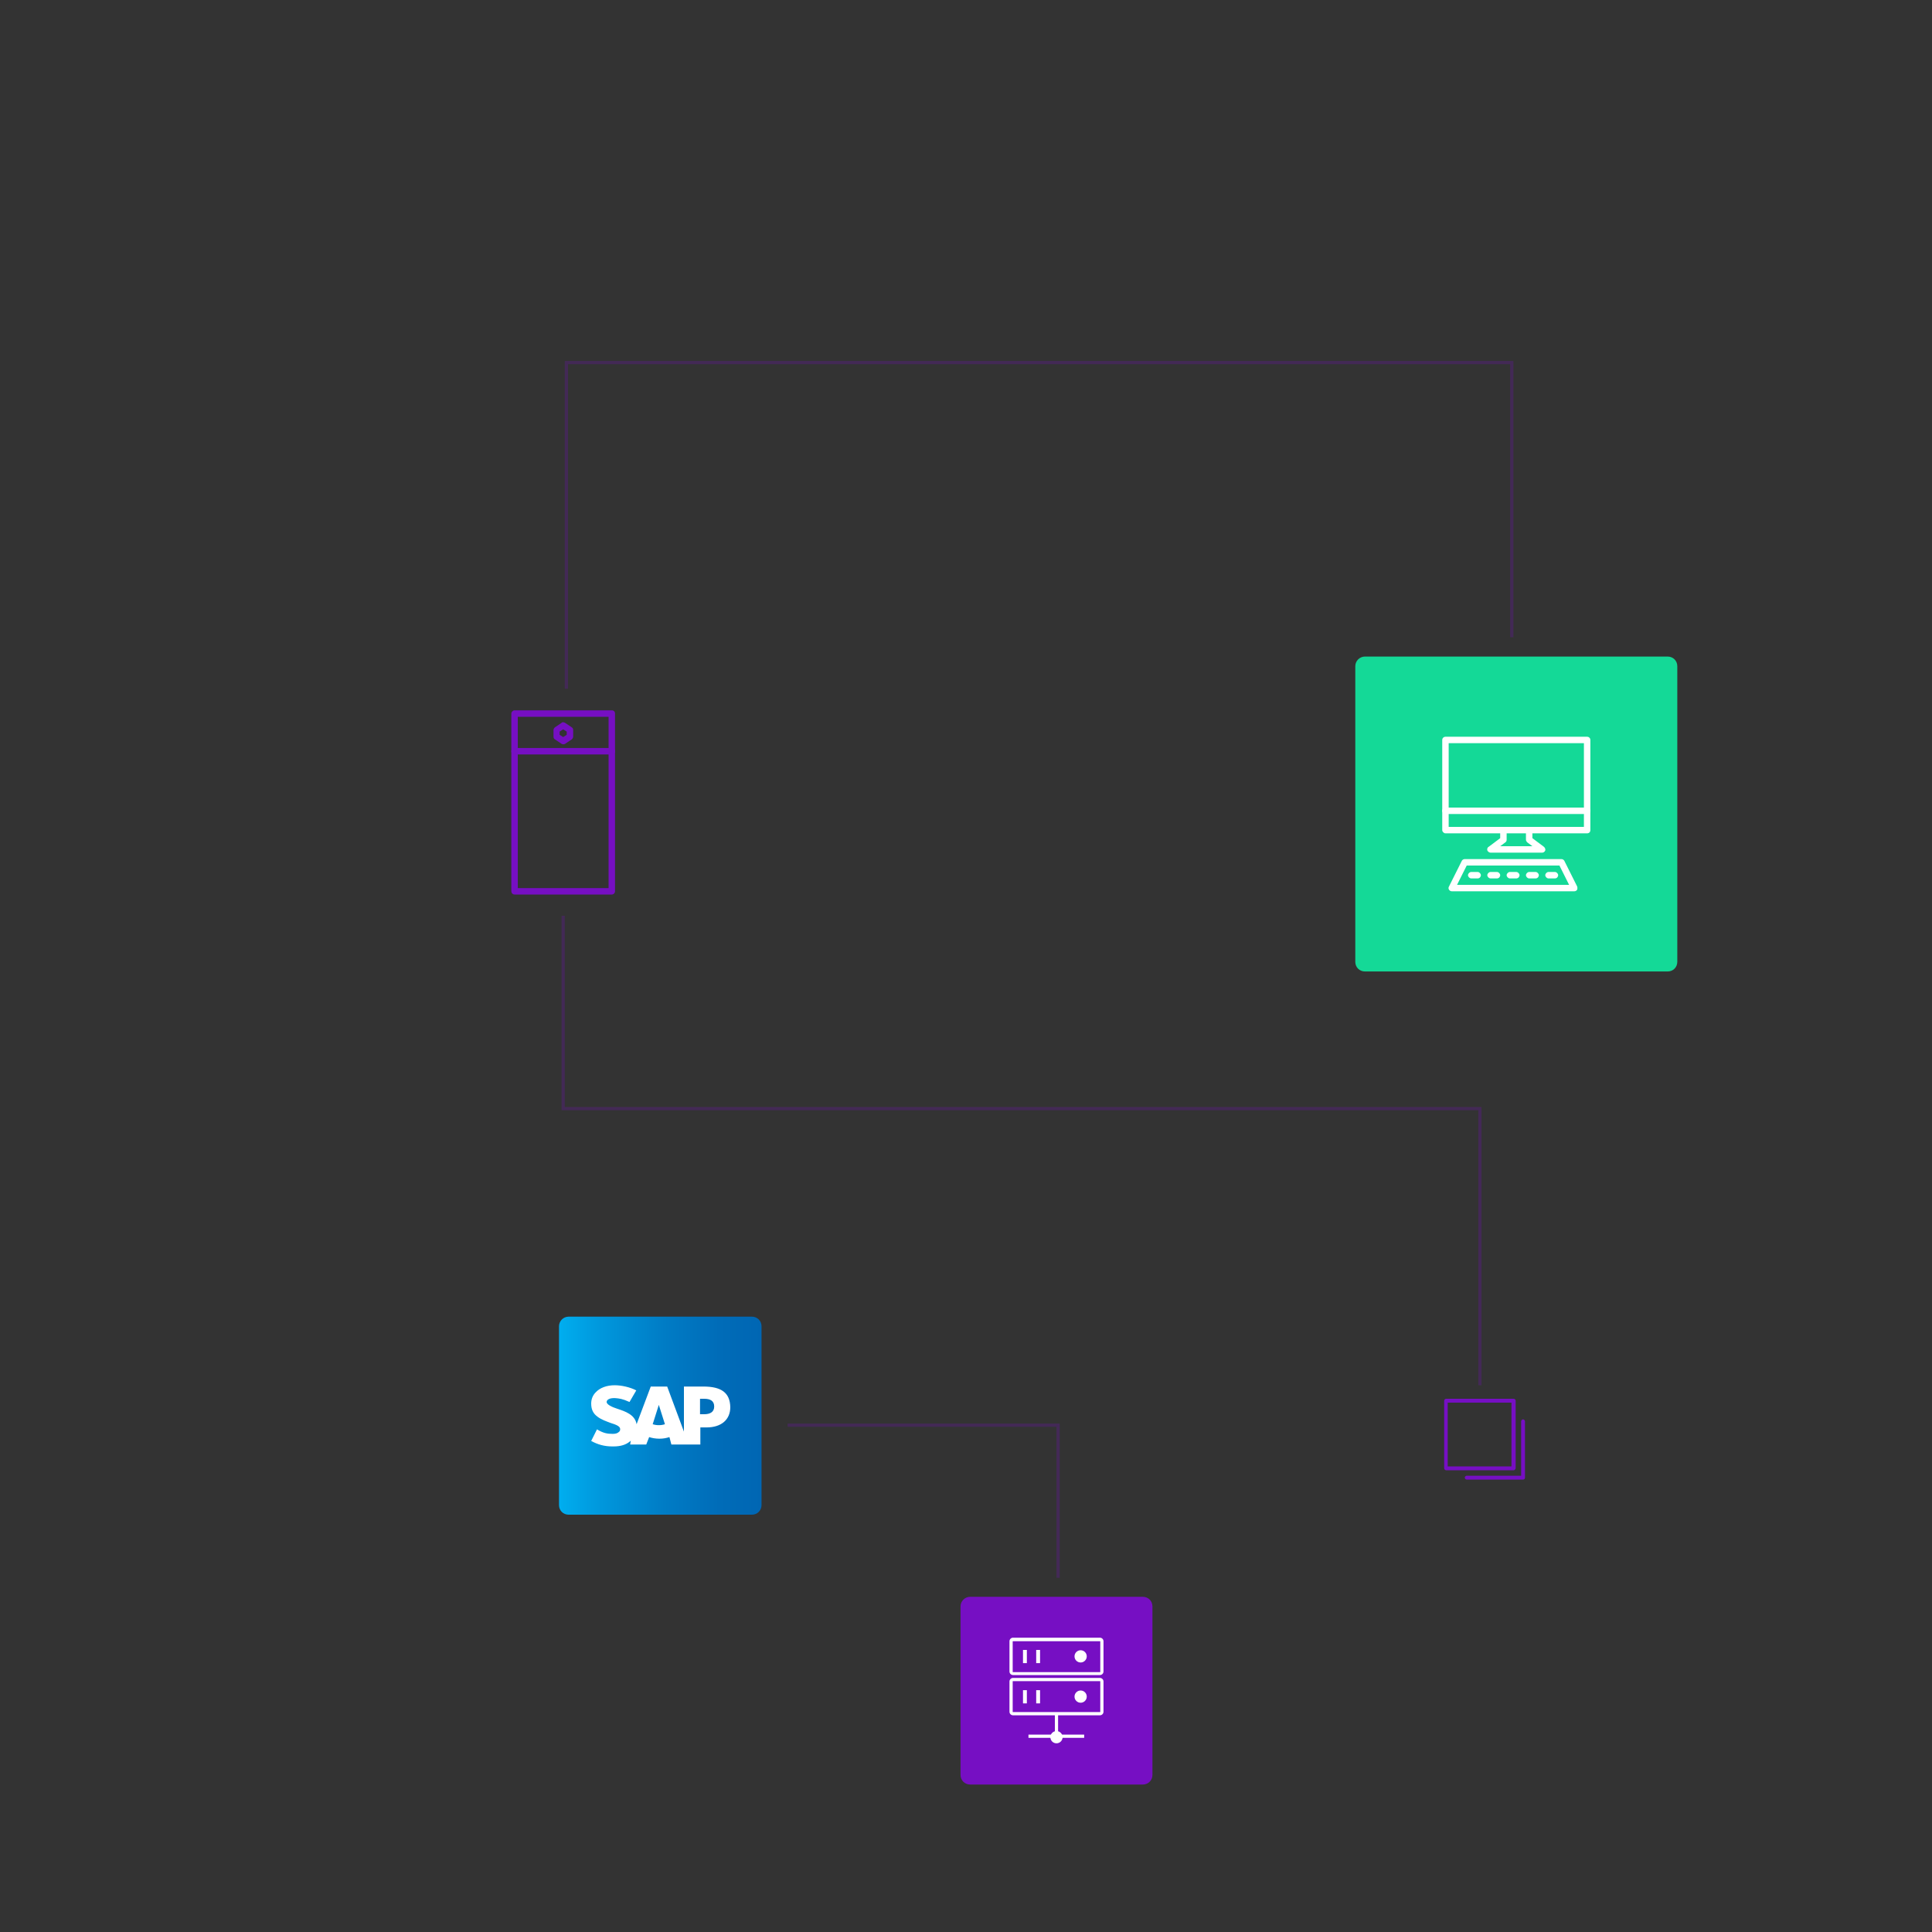 <?xml version="1.0" encoding="utf-8"?>
<!-- Generator: Adobe Illustrator 28.0.0, SVG Export Plug-In . SVG Version: 6.00 Build 0)  -->
<svg version="1.1" id="Layer_1" xmlns="http://www.w3.org/2000/svg" xmlns:xlink="http://www.w3.org/1999/xlink" x="0px" y="0px"
	 viewBox="0 0 600 600" style="enable-background:new 0 0 600 600;" xml:space="preserve">
<rect x="0" y="0" width="600" height="600" fill="#333333" stroke="none"/>
<style type="text/css">
	.st0{fill:url(#SVGID_1_);}
	.st1{fill-rule:evenodd;clip-rule:evenodd;fill:#FFFFFF;}
	.st2{fill:#760FC3;}
	.st3{fill:#FFFFFF;}
	.st4{fill:#14D997;}
	.st5{opacity:0.25;fill:none;stroke:#760FC3;stroke-miterlimit:10;enable-background:new    ;}
</style>
<g>
	<g>
		
			<linearGradient id="SVGID_1_" gradientUnits="userSpaceOnUse" x1="173.57" y1="162.285" x2="236.47" y2="162.285" gradientTransform="matrix(1 0 0 -1 0 602)">
			<stop  offset="0" style="stop-color:#00AEEF"/>
			<stop  offset="0.21" style="stop-color:#0097DC"/>
			<stop  offset="0.52" style="stop-color:#007CC5"/>
			<stop  offset="0.79" style="stop-color:#006CB8"/>
			<stop  offset="1" style="stop-color:#0066B3"/>
		</linearGradient>
		<path class="st0" d="M176.6,408.9h56.9c1.7,0,3,1.3,3,3v55.5c0,1.7-1.3,3-3,3h-56.9c-1.7,0-3-1.3-3-3v-55.5
			C173.6,410.3,174.9,408.9,176.6,408.9z"/>
		<path class="st1" d="M218.4,430.6h-6l0,14l-5.2-14h-5.1l-4.4,11.7c-0.5-3-3.6-4-6-4.8c-1.6-0.5-3.3-1.3-3.3-2.1
			c0-0.7,0.9-1.3,2.7-1.2c1.2,0.1,2.2,0.2,4.4,1.2l2.1-3.6c-1.9-1-4.6-1.6-6.7-1.6h0c-2.5,0-4.6,0.8-5.9,2.2
			c-0.9,0.9-1.4,2.1-1.4,3.5c0,1.8,0.6,3.1,2,4.1c1.2,0.9,2.7,1.4,4,1.9c1.6,0.5,3,1,3,1.9c0,0.4-0.1,0.7-0.4,0.9
			c-0.4,0.4-1,0.6-1.9,0.6c-1.7,0-2.9-0.2-4.9-1.4l-1.8,3.6c2,1.1,4.1,1.7,6.5,1.7h0.5c2.1,0,3.8-0.5,5.1-1.6
			c0.1-0.1,0.1-0.1,0.2-0.2l-0.2,1.2l5,0l0.9-2.3c0.9,0.3,2,0.5,3.2,0.5s2.2-0.2,3.1-0.5l0.6,2.3h9l0-5.3h1.9c4.6,0,7.4-2.4,7.4-6.3
			C226.7,432.5,224,430.6,218.4,430.6L218.4,430.6L218.4,430.6z M204.6,442.6c-0.7,0-1.3-0.1-1.9-0.3l1.9-6h0l1.9,6
			C205.9,442.5,205.3,442.6,204.6,442.6L204.6,442.6L204.6,442.6z M218.7,439.2h-1.3v-4.8h1.3c1.8,0,3.1,0.6,3.1,2.4
			C221.8,438.6,220.4,439.2,218.7,439.2"/>
	</g>
	<g>
		<path class="st2" d="M301.3,495.9h53.6c1.7,0,3,1.3,3,3v52.3c0,1.7-1.3,3-3,3h-53.6c-1.7,0-3-1.3-3-3v-52.3
			C298.3,497.2,299.7,495.9,301.3,495.9z"/>
		<g>
			<g>
				<path class="st3" d="M341.6,508.6h-27c-0.6,0-1.1,0.5-1.1,1.1v9.4c0,0.6,0.5,1.1,1.1,1.1h27c0.6,0,1.1-0.5,1.1-1.1v-9.4
					C342.7,509.1,342.2,508.6,341.6,508.6z M341.7,519.2c0,0.1,0,0.1-0.1,0.1h-27c-0.1,0-0.1,0-0.1-0.1v-9.4c0-0.1,0-0.1,0.1-0.1h27
					c0.1,0,0.1,0,0.1,0.1V519.2z"/>
				<rect x="317.7" y="512.4" class="st3" width="1.2" height="4.1"/>
				<rect x="321.8" y="512.4" class="st3" width="1.2" height="4.1"/>
				<circle class="st3" cx="335.6" cy="514.4" r="1.9"/>
			</g>
			<g>
				<path class="st3" d="M341.6,521.1h-27c-0.6,0-1.1,0.5-1.1,1.1v9.4c0,0.6,0.5,1.1,1.1,1.1h27c0.6,0,1.1-0.5,1.1-1.1v-9.4
					C342.7,521.6,342.2,521.1,341.6,521.1z M341.7,531.6c0,0.1,0,0.1-0.1,0.1h-27c-0.1,0-0.1,0-0.1-0.1v-9.4c0-0.1,0-0.1,0.1-0.1h27
					c0.1,0,0.1,0,0.1,0.1V531.6z"/>
				<rect x="317.7" y="524.9" class="st3" width="1.2" height="4.1"/>
				<rect x="321.8" y="524.9" class="st3" width="1.2" height="4.1"/>
				<circle class="st3" cx="335.6" cy="526.9" r="1.9"/>
			</g>
			<rect x="327.6" y="532.2" class="st3" width="1" height="7.1"/>
			<rect x="319.4" y="538.7" class="st3" width="17.3" height="1"/>
			<circle class="st3" cx="328.1" cy="539.5" r="1.9"/>
		</g>
	</g>
	<g>
		<path class="st4" d="M423.9,203.9h94c1.7,0,3,1.3,3,3v91.8c0,1.7-1.3,3-3,3h-94c-1.7,0-3-1.3-3-3v-91.8
			C420.9,205.2,422.3,203.9,423.9,203.9z"/>
		<g>
			<path class="st3" d="M492.9,258.8h-44c-0.5,0-1-0.5-1-1v-28c0-0.6,0.5-1,1-1h44c0.5,0,1,0.4,1,1v28
				C493.9,258.4,493.5,258.8,492.9,258.8z M449.9,256.8h42v-26h-42V256.8z"/>
			<path class="st3" d="M492.9,252.8h-44c-0.5,0-1-0.4-1-1s0.5-1,1-1h44c0.5,0,1,0.4,1,1S493.5,252.8,492.9,252.8z"/>
			<path class="st3" d="M478.9,264.8h-16c-0.4,0-0.8-0.3-1-0.7c-0.1-0.4,0-0.9,0.4-1.1l3.6-2.7v-2.5c0-0.5,0.5-1,1-1s1,0.5,1,1v3
				c0,0.3-0.1,0.6-0.4,0.8l-1.6,1.2h10l-1.6-1.2c-0.2-0.2-0.4-0.5-0.4-0.8v-3c0-0.5,0.5-1,1-1s1,0.5,1,1v2.5l3.6,2.7
				c0.3,0.3,0.5,0.7,0.4,1.1C479.7,264.6,479.3,264.8,478.9,264.8z"/>
			<path class="st3" d="M488.9,276.8h-38c-0.4,0-0.7-0.2-0.9-0.5s-0.2-0.7,0-1l4-8c0.2-0.3,0.5-0.5,0.9-0.5h30
				c0.4,0,0.7,0.2,0.9,0.5l4,8c0.1,0.3,0.1,0.7,0,1C489.6,276.6,489.3,276.8,488.9,276.8z M452.5,274.8h34.8l-3-6h-28.8L452.5,274.8
				z"/>
			<path class="st3" d="M458.9,272.8h-2c-0.5,0-1-0.5-1-1s0.5-1,1-1h2c0.5,0,1,0.5,1,1S459.5,272.8,458.9,272.8z"/>
			<path class="st3" d="M464.9,272.8h-2c-0.5,0-1-0.5-1-1s0.5-1,1-1h2c0.5,0,1,0.5,1,1S465.5,272.8,464.9,272.8z"/>
			<path class="st3" d="M470.9,272.8h-2c-0.5,0-1-0.5-1-1s0.5-1,1-1h2c0.5,0,1,0.5,1,1S471.5,272.8,470.9,272.8z"/>
			<path class="st3" d="M476.9,272.8h-2c-0.5,0-1-0.5-1-1s0.5-1,1-1h2c0.5,0,1,0.5,1,1S477.5,272.8,476.9,272.8z"/>
			<path class="st3" d="M482.9,272.8h-2c-0.5,0-1-0.5-1-1s0.5-1,1-1h2c0.5,0,1,0.5,1,1S483.5,272.8,482.9,272.8z"/>
		</g>
	</g>
	<g>
		<path class="st2" d="M174.9,224.3c0.2,0,0.4,0.1,0.6,0.2l2.1,1.4c0.3,0.2,0.4,0.5,0.4,0.8v2.1c0,0.3-0.2,0.6-0.4,0.8l-2.1,1.4
			c-0.3,0.2-0.8,0.2-1.1,0l-2.1-1.4c-0.3-0.2-0.4-0.5-0.4-0.8v-2.1c0-0.3,0.2-0.6,0.4-0.8l2.1-1.4
			C174.5,224.3,174.7,224.3,174.9,224.3L174.9,224.3z M176,227.2l-1.1-0.7l-1.1,0.7v1l1.1,0.7l1.1-0.7V227.2z"/>
		<path class="st2" d="M159.8,220.6H190c0.6,0,1,0.4,1,1v55.2c0,0.5-0.4,1-1,1h-30.2c-0.6,0-1-0.5-1-1v-55.2
			C158.8,221.1,159.3,220.6,159.8,220.6L159.8,220.6z M189,222.6h-28.2v53.2H189V222.6L189,222.6z"/>
		<path class="st2" d="M159.8,232.3H190c0.6,0,1,0.4,1,1s-0.4,1-1,1h-30.2c-0.6,0-1-0.4-1-1S159.3,232.3,159.8,232.3z"/>
	</g>
	<g>
		<path class="st2" d="M470.1,456.6h-21c-0.3,0-0.6-0.3-0.6-0.6v-21c0-0.3,0.3-0.6,0.6-0.6h21c0.3,0,0.6,0.3,0.6,0.6v21
			C470.6,456.3,470.4,456.6,470.1,456.6z M449.6,455.4h19.8v-19.8h-19.8V455.4z"/>
		<path class="st2" d="M473,459.5h-17.5c-0.3,0-0.6-0.3-0.6-0.6s0.3-0.6,0.6-0.6h16.9v-16.9c0-0.3,0.3-0.6,0.6-0.6s0.6,0.3,0.6,0.6
			v17.5C473.6,459.3,473.3,459.5,473,459.5z"/>
	</g>
</g>
<polyline class="st5" points="469.5,197.9 469.5,112.6 175.9,112.6 175.9,213.9 "/>
<polyline class="st5" points="244.6,442.6 328.6,442.6 328.6,490 "/>
<polyline class="st5" points="174.9,284.4 174.9,344.3 459.6,344.3 459.6,430.2 "/>
</svg>
